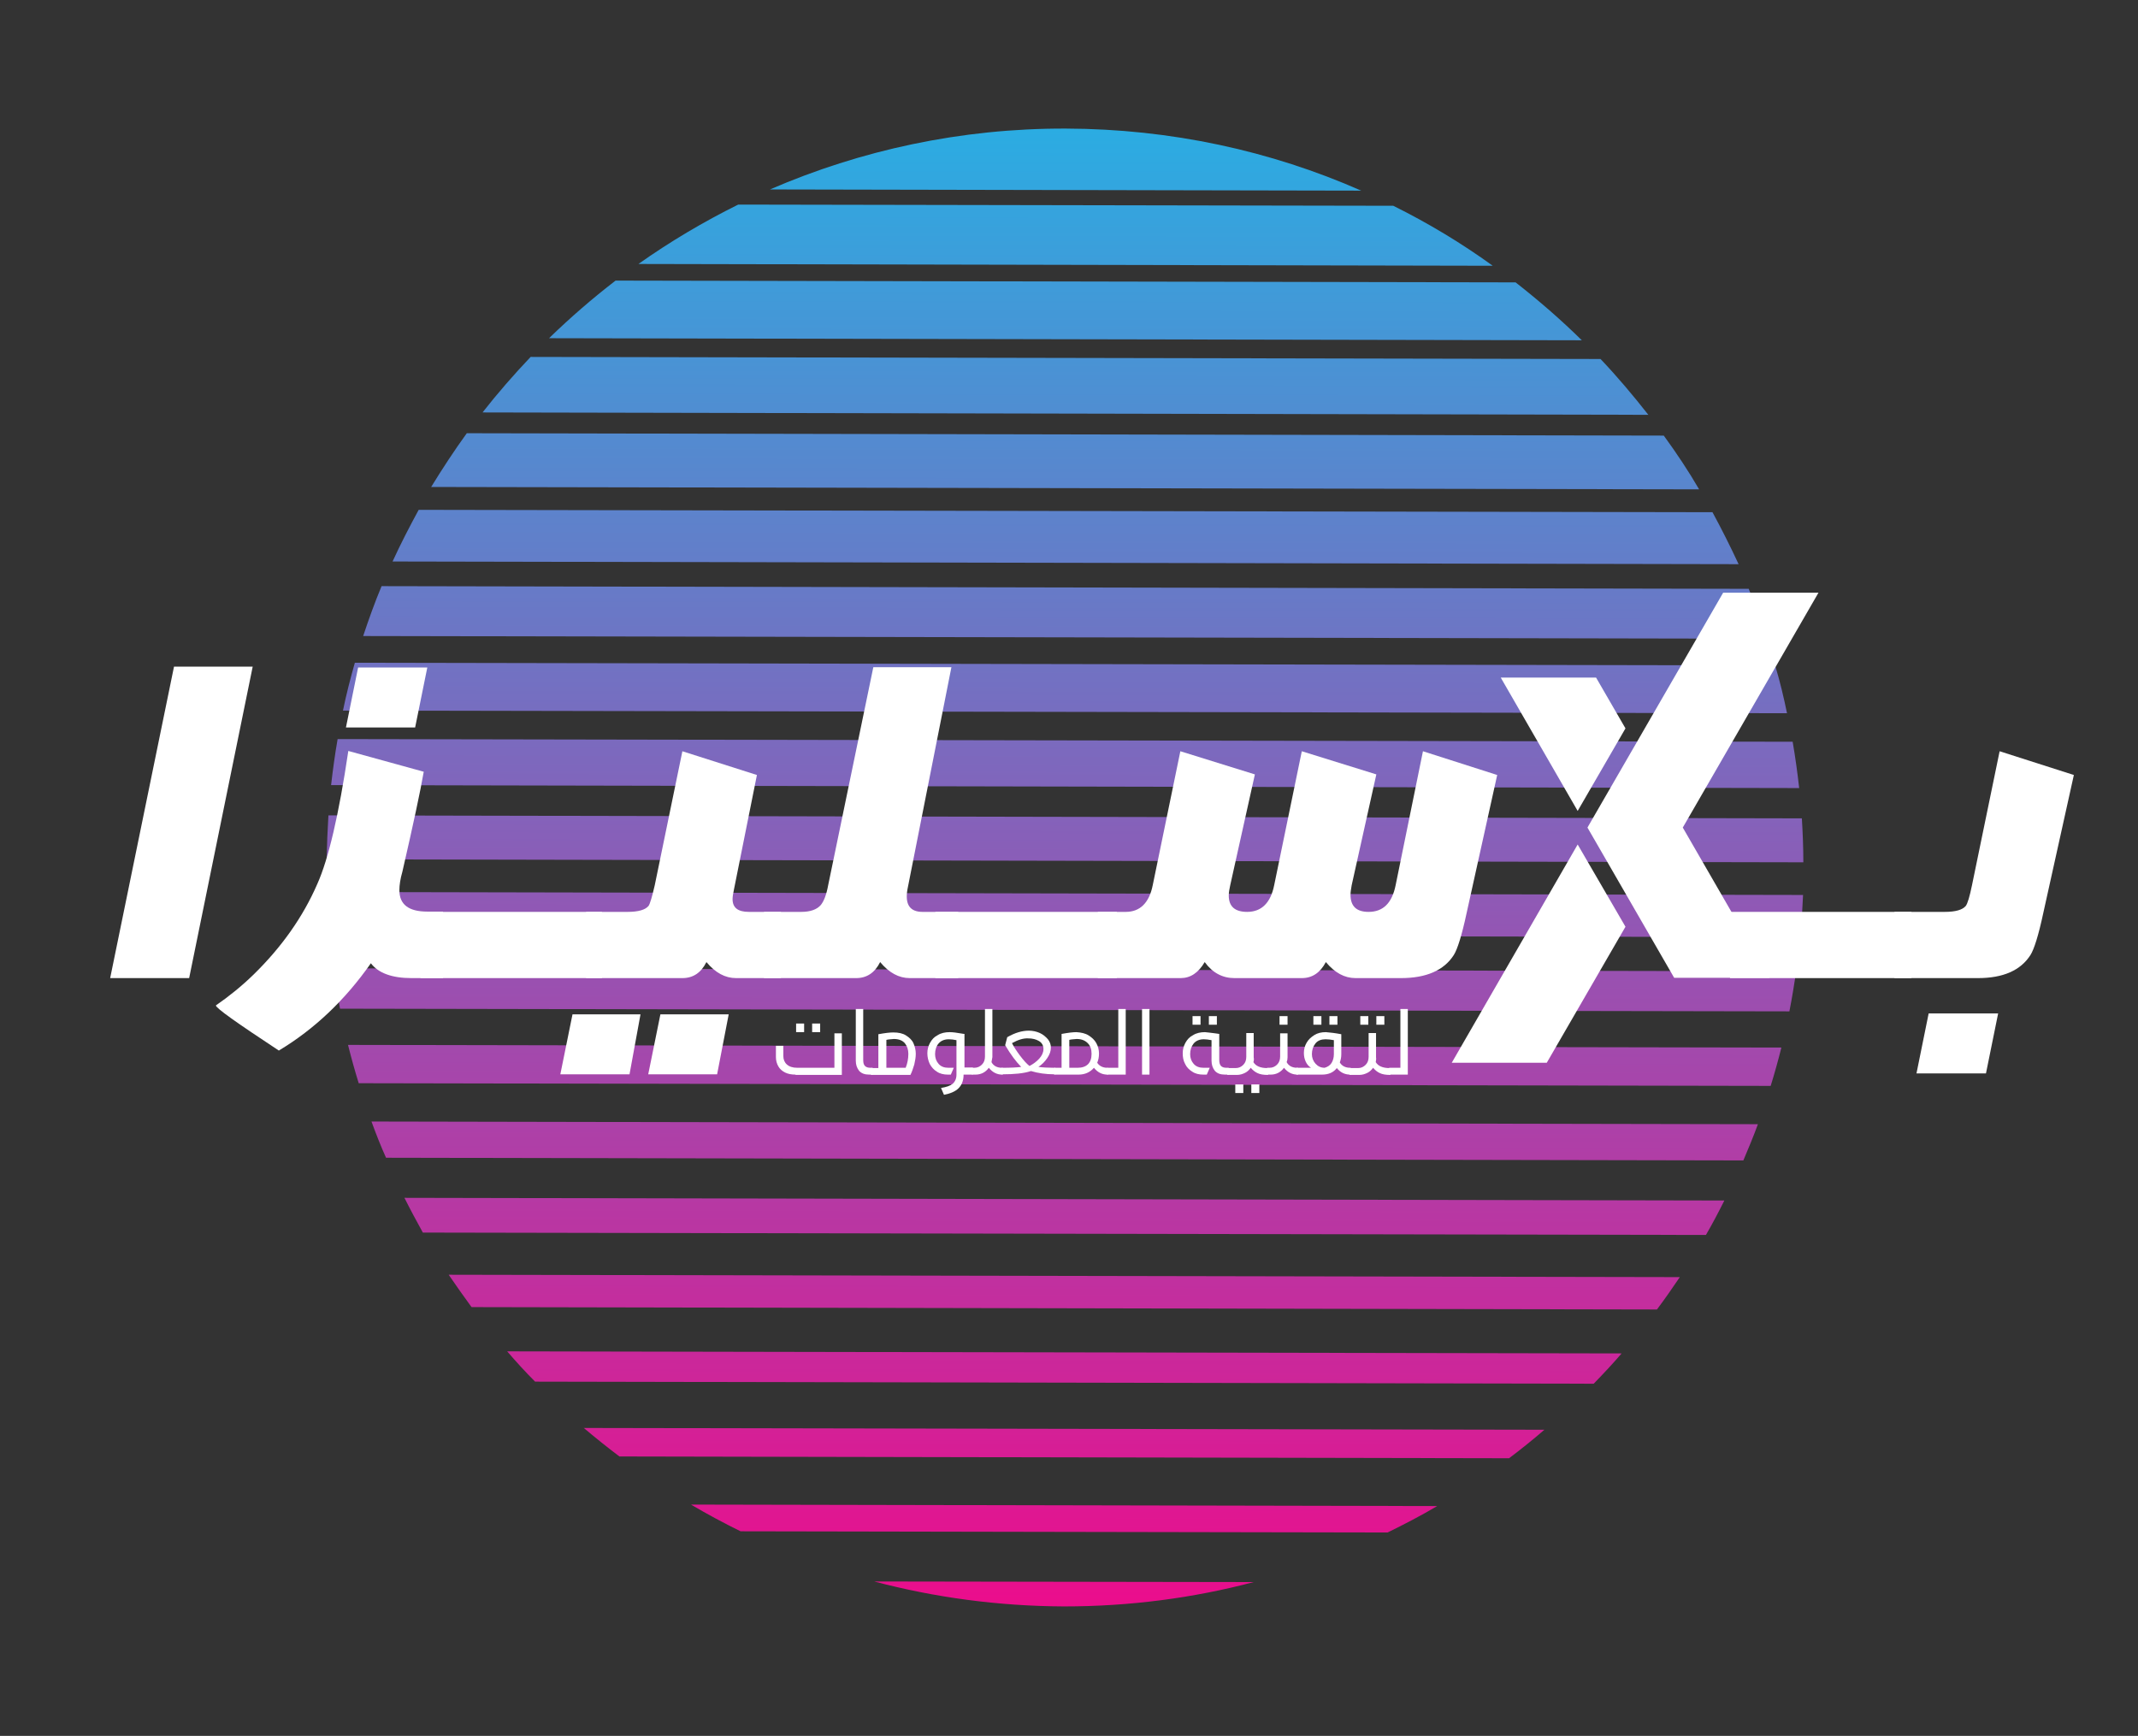 <?xml version="1.0" encoding="utf-8"?>
<!-- Generator: Adobe Illustrator 23.0.5, SVG Export Plug-In . SVG Version: 6.00 Build 0)  -->
<svg version="1.1" id="Layer_1" xmlns="http://www.w3.org/2000/svg" xmlns:xlink="http://www.w3.org/1999/xlink" x="0px" y="0px"
	 viewBox="0 0 720 584.6" style="enable-background:new 0 0 720 584.6;" xml:space="preserve">
<rect x="0" y="0" width="720" height="584.6" fill="#333333" stroke="none"/>
<style type="text/css">
	.st0{fill:url(#SHAPE_1_);}
	.st1{fill-rule:evenodd;clip-rule:evenodd;fill:#FFFFFF;}
	.st2{fill:#FFFFFF;}
</style>
<linearGradient id="SHAPE_1_" gradientUnits="userSpaceOnUse" x1="147.115" y1="29.589" x2="337.576" y2="489.401" gradientTransform="matrix(0.924 -0.381 -0.381 -0.924 233.517 624.435)">
	<stop  offset="0" style="stop-color:#EB0D8C"/>
	<stop  offset="1" style="stop-color:#2BACE2"/>
</linearGradient>
<path id="SHAPE_4_" class="st0" d="M595.1,215.1l-472.8-0.9c1.9-5.7,3.9-11.3,6.2-16.8l460.4,0.9
	C591.2,203.8,593.3,209.4,595.1,215.1z M576.7,172.5L141,171.7c-3.1,5.7-6.1,11.5-8.8,17.4l453.3,0.9
	C582.7,184,579.8,178.2,576.7,172.5z M597.8,224.1l-478.3-0.9c-1.5,5.3-2.9,10.7-4,16.1l486.3,0.9
	C600.7,234.8,599.4,229.4,597.8,224.1z M606.8,275.6l-496.2-1c-0.3,4.9-0.5,9.9-0.6,14.8l497.3,1
	C607.3,285.5,607.1,280.5,606.8,275.6z M111,314.6l495.3,1c0.4-4.7,0.7-9.4,0.9-14.2l-497.1-1C110.2,305.2,110.5,309.9,111,314.6z
	 M603.7,249.8l-490-0.9c-0.9,5.1-1.6,10.3-2.2,15.5l494.4,1C605.3,260.1,604.6,255,603.7,249.8z M560.3,146.7l-403.1-0.8
	c-4.2,5.8-8.2,11.9-12,18.1l427,0.8C568.6,158.6,564.6,152.6,560.3,146.7z M510.4,95.1l-303.1-0.6c-7.8,6-15.3,12.5-22.4,19.4
	l347.8,0.7C525.7,107.7,518.2,101.2,510.4,95.1z M469.2,69.3l-220.6-0.4c-11.7,5.8-23,12.5-33.6,20l287.7,0.6
	C492.2,81.9,480.9,75.1,469.2,69.3z M539,120.9l-360.3-0.7c-5.7,6-11.1,12.2-16.2,18.7l392.6,0.8C550,133.2,544.7,126.9,539,120.9z
	 M208.6,490.5l299.6,0.6c4.1-3.1,8.1-6.3,11.9-9.6l-323.5-0.6C200.5,484.2,204.5,487.4,208.6,490.5z M358.9,43.3
	c-35.4-0.1-69.1,7.3-99.6,20.5l199.1,0.4C428,50.8,394.3,43.4,358.9,43.3z M180.2,465.3l356.5,0.7c3.2-3.3,6.4-6.7,9.4-10.2
	l-375.3-0.7C173.8,458.6,176.9,462,180.2,465.3z M249.4,515.7l217.9,0.4c5.7-2.8,11.3-5.7,16.7-8.9l-251.3-0.5
	C238.1,509.9,243.7,512.9,249.4,515.7z M358.3,541c22.1,0,43.5-2.8,63.9-8.2l-127.8-0.2C314.8,538,336.2,540.9,358.3,541z
	 M142.4,415.1l432.1,0.8c2.2-3.8,4.2-7.6,6.2-11.6l-444.5-0.9C138.2,407.4,140.3,411.3,142.4,415.1z M120.8,364.8l475.5,0.9
	c1.3-4.2,2.5-8.5,3.6-12.9l-482.7-0.9C118.3,356.3,119.5,360.6,120.8,364.8z M130,389.9l457.1,0.9c1.7-4,3.4-8.1,4.9-12.2
	l-466.9-0.9C126.6,381.8,128.2,385.9,130,389.9z M158.8,440.2L558,441c2.7-3.6,5.2-7.2,7.7-10.9l-414.6-0.8
	C153.6,433,156.2,436.6,158.8,440.2z M114.5,339.7l488.1,0.9c0.9-4.5,1.6-9,2.3-13.5l-492.6-1C112.9,330.7,113.7,335.2,114.5,339.7z
	"/>
<g>
	<g>
		<g>
			<g>
				<defs>
					<polygon id="SVGID_18_" points="505.4,228.2 531.3,273.1 547.4,245.3 537.5,228.2 					"/>
				</defs>
				<clipPath id="SVGID_1_">
					<use xlink:href="#SVGID_18_"  style="overflow:visible;"/>
				</clipPath>
			</g>
			<g>
				<defs>
					<polygon id="SVGID_17_" points="547.4,312.1 520.9,357.9 488.9,357.9 531.3,284.4 					"/>
				</defs>
				<clipPath id="SVGID_2_">
					<use xlink:href="#SVGID_17_"  style="overflow:visible;"/>
				</clipPath>
			</g>
		</g>
		<g>
			<g>
				<defs>
					<polygon id="SVGID_16_" points="505.4,228.2 531.3,273.1 547.4,245.3 537.5,228.2 					"/>
				</defs>
				<use xlink:href="#SVGID_16_"  style="overflow:visible;fill-rule:evenodd;clip-rule:evenodd;fill:#FFFFFF;"/>
				<clipPath id="SVGID_3_">
					<use xlink:href="#SVGID_16_"  style="overflow:visible;"/>
				</clipPath>
			</g>
			<polygon class="st1" points="612.4,199.6 580.3,199.6 534.6,278.7 563.8,329.3 595.9,329.3 566.7,278.7 			"/>
			<g>
				<defs>
					<polygon id="SVGID_15_" points="547.4,312.1 520.9,357.9 488.9,357.9 531.3,284.4 					"/>
				</defs>
				<use xlink:href="#SVGID_15_"  style="overflow:visible;fill-rule:evenodd;clip-rule:evenodd;fill:#FFFFFF;"/>
				<clipPath id="SVGID_4_">
					<use xlink:href="#SVGID_15_"  style="overflow:visible;"/>
				</clipPath>
			</g>
		</g>
		<g>
			<g>
				<defs>
					<polygon id="SVGID_14_" points="505.4,228.2 531.3,273.1 547.4,245.3 537.5,228.2 					"/>
				</defs>
				<clipPath id="SVGID_5_">
					<use xlink:href="#SVGID_14_"  style="overflow:visible;"/>
				</clipPath>
			</g>
			<g>
				<defs>
					<polygon id="SVGID_13_" points="547.4,312.1 520.9,357.9 488.9,357.9 531.3,284.4 					"/>
				</defs>
				<clipPath id="SVGID_6_">
					<use xlink:href="#SVGID_13_"  style="overflow:visible;"/>
				</clipPath>
			</g>
		</g>
	</g>
	<g>
		<g>
			<path class="st2" d="M85.1,224.5L63.7,329.4H37.1l21.5-104.9H85.1z"/>
			<path class="st2" d="M149.4,329.4h-10.8c-6.6,0-11.2-1.7-13.7-5c-8.7,12.4-19,22.2-31,29.4c-14.1-9.3-21.2-14.3-21.2-15.2
				c4.5-3.1,8.8-6.6,12.7-10.4c9.4-9.2,16.6-19.3,21.5-30.6c3.7-8.3,7.2-23.1,10.4-44.7l25.4,7c-1.1,6.4-3.5,17.6-7.2,33.7
				c-0.7,2.4-1,4.5-1,6.2c0,4.8,3.1,7.2,9.4,7.2h5.3V329.4z M143.9,224.8l-4.1,20.2h-23.3l4.1-20.2H143.9z"/>
			<path class="st2" d="M202.7,329.4h-61.1v-22.3h61.1V329.4z"/>
			<path class="st2" d="M215.7,341.6l-3.7,20.2h-23.3l4.1-20.2H215.7z M263,329.4h-15.1c-3.7,0-7-1.8-10-5.4
				c-1.8,3.6-4.5,5.4-8.1,5.4h-32.4v-22.3h13.9c3.7,0,6-0.7,7.1-2c0.5-0.7,1.2-3.1,2.1-7l9.3-45.1l25.1,8l-7.7,38.4
				c-0.3,1.4-0.5,2.6-0.5,3.4c0,2.9,1.8,4.3,5.5,4.3H263V329.4z M245.4,341.6l-3.9,20.2h-23.2l4.1-20.2H245.4z"/>
			<path class="st2" d="M322.6,329.4h-16.2c-3.7,0-7-1.8-10-5.4c-1.8,3.6-4.5,5.4-8.1,5.4h-31v-22.3h12.5c3.1,0,5.3-0.8,6.6-2.3
				c1-1.2,1.9-3.4,2.5-6.7l15.2-73.4h26.3l-14.8,74.8c-0.9,5.1,0.8,7.6,5.1,7.6h12V329.4z"/>
			<path class="st2" d="M376.1,329.4H315v-22.3h61.1V329.4z"/>
			<path class="st2" d="M504.2,261l-10.3,46.5c-1.6,7.5-3.1,12.2-4.3,14.1c-3.3,5.2-9.3,7.8-17.8,7.8h-15.3c-3.7,0-7-1.8-10-5.4
				c-1.9,3.6-4.6,5.4-8.1,5.4h-22.7c-4,0-7.4-1.8-10-5.4c-2.1,3.6-4.8,5.4-8.1,5.4h-27.9v-22.3h9.4c4.8,0,7.9-3,9.1-9l9.3-45.1
				l25.1,7.8l-8.3,37.3c-0.3,1.3-0.5,2.5-0.5,3.5c0,3.7,2.1,5.5,6.2,5.5c4.8,0,7.9-3,9.1-9l9.3-45.1l25.1,7.8l-8.3,37.3
				c-0.2,1.2-0.4,2.3-0.4,3.2c0,3.9,2,5.8,6.1,5.8c4.9,0,7.9-3,9.1-9l9.2-45.1L504.2,261z"/>
			<path class="st2" d="M643.7,329.4h-61.1v-22.3h61.1V329.4z"/>
			<path class="st2" d="M698.4,261l-10.3,46.5c-1.6,7.5-3.1,12.2-4.3,14.1c-3.3,5.2-9.2,7.8-17.7,7.8h-28.1v-22.3h16.9
				c3.7,0,6-0.7,7.1-2c0.6-0.8,1.3-3.1,2.1-7l9.3-45.1L698.4,261z M672.9,341.3l-4.1,20.2h-23.4l4.1-20.2H672.9z"/>
		</g>
	</g>
	<g>
		<path class="st2" d="M267.9,361.9c-1.3,0-2.5-0.2-3.5-0.7c-1-0.5-1.8-1.2-2.3-2.1s-0.8-1.9-0.8-3.1v-3.8h2.5v3.5
			c0,1.1,0.4,2.1,1.2,2.8c0.8,0.7,1.9,1.1,3.5,1.1H281V348h2.5v14H267.9z M268.1,347.6v-2.9h2.7v2.9H268.1z M273.5,347.6v-2.9h2.7
			v2.9H273.5z"/>
		<path class="st2" d="M291.3,359c0.4,0.4,1,0.6,1.8,0.6h0.6c0.1,0,0.2,0,0.2,0.1c0,0.1,0.1,0.1,0.1,0.2v1.7c0,0.1,0,0.1-0.1,0.2
			c0,0.1-0.1,0.1-0.2,0.1h-1c-1.5,0-2.6-0.4-3.4-1.3c-0.7-0.9-1.1-2-1.1-3.4v-17.4h2.5V357C290.7,358,290.9,358.6,291.3,359z"/>
		<path class="st2" d="M305.1,348.7c1.1,0.7,2,1.5,2.5,2.6s0.8,2.3,0.8,3.6c0,1.1-0.2,2.3-0.5,3.6c-0.4,1.3-0.8,2.5-1.3,3.5h-13.1
			c-0.1,0-0.2,0-0.2-0.1c0-0.1-0.1-0.1-0.1-0.2v-1.7c0-0.1,0-0.1,0.1-0.2c0-0.1,0.1-0.1,0.2-0.1h2.3v-11.4c2.2-0.4,3.8-0.6,5-0.6
			C302.6,347.7,304,348,305.1,348.7z M298.5,350.2v9.4h6.5c0.6-1.5,0.9-3.1,0.9-4.7c0-1.4-0.4-2.6-1.2-3.6c-0.8-0.9-2-1.4-3.7-1.4
			C300.1,350,299.3,350,298.5,350.2z"/>
		<path class="st2" d="M327.6,359.7c0,0.1,0.1,0.1,0.1,0.2v1.7c0,0.1,0,0.1-0.1,0.2c0,0.1-0.1,0.1-0.2,0.1h-2.9c0,2-0.6,3.5-1.7,4.6
			s-2.8,1.8-4.9,2.2l-1-2.3c1.8-0.3,3-0.7,3.9-1.4c0.8-0.7,1.3-1.7,1.3-3.1v-11.6c-0.9-0.2-1.8-0.3-2.6-0.3c-1.5,0-2.6,0.5-3.4,1.4
			s-1.2,2.2-1.2,3.6c0,1.3,0.4,2.4,1.2,3.3c0.8,0.9,1.9,1.3,3.3,1.3h1.8l-1,2.3h-1c-1.4,0-2.7-0.3-3.7-1c-1-0.6-1.8-1.5-2.4-2.6
			c-0.5-1.1-0.8-2.3-0.8-3.6c0-1.3,0.3-2.4,0.9-3.5c0.6-1.1,1.4-2,2.6-2.6c1.1-0.7,2.5-1,4-1c1.1,0,2.5,0.2,4.2,0.5
			c0.1,0,0.4,0.1,0.8,0.1v11.3h2.9C327.5,359.6,327.6,359.7,327.6,359.7z"/>
		<path class="st2" d="M333.9,357.7c0.7,1.3,1.9,1.9,3.6,1.9c0.1,0,0.2,0,0.2,0.1c0,0.1,0.1,0.1,0.1,0.2v1.7c0,0.1,0,0.1-0.1,0.2
			c0,0.1-0.1,0.1-0.2,0.1c-1.8,0-3.3-0.8-4.5-2.3c-1.1,1.5-2.6,2.3-4.5,2.3h-1c-0.1,0-0.2,0-0.2-0.1c0-0.1-0.1-0.1-0.1-0.2v-1.7
			c0-0.1,0-0.1,0.1-0.2c0-0.1,0.1-0.1,0.2-0.1h0.6c1.1,0,1.9-0.4,2.6-1.1c0.7-0.7,1-1.6,1-2.7v-16h2.5V356
			C334.1,356.7,334,357.2,333.9,357.7z"/>
		<path class="st2" d="M350.2,347.9c1.1,0.5,2,1.3,2.7,2.1c0.7,0.9,1,1.8,1,2.8c0,1.2-0.4,2.3-1.2,3.5c-0.8,1.2-1.8,2.2-3,3
			c1.4,0.2,3.2,0.3,5.4,0.3c0.3,0,0.4,0.1,0.4,0.3v1.6c0,0.2-0.1,0.3-0.4,0.3c-2.9,0-5.6-0.4-7.9-1.1c-2.4,0.8-5.6,1.1-9.7,1.1
			c-0.2,0-0.3-0.1-0.3-0.3v-1.6c0-0.2,0.1-0.3,0.3-0.3c2.9,0,5.1-0.1,6.4-0.3c-1.7-1.7-3.5-4.1-5.4-7.3l0.7-2.7
			c2.6-1.5,5-2.2,7.3-2.2C347.8,347.1,349.1,347.4,350.2,347.9z M340.8,351.3c0.6,1.2,1.5,2.6,2.7,4.2c1.2,1.6,2.3,2.8,3.2,3.5
			c1.3-0.7,2.4-1.5,3.3-2.5c0.9-1,1.4-2.1,1.4-3.2c0-1.2-0.5-2.1-1.5-2.7c-1-0.6-2.2-0.9-3.6-0.9
			C344.6,349.6,342.8,350.2,340.8,351.3z"/>
		<path class="st2" d="M366.6,348.7c1.1,0.7,2,1.5,2.6,2.6c0.6,1.1,0.9,2.3,0.9,3.5c0,1.2-0.2,2.2-0.6,3.1c0.7,1.1,1.9,1.7,3.4,1.7
			c0.1,0,0.2,0,0.2,0.1c0,0.1,0.1,0.1,0.1,0.2v1.7c0,0.1,0,0.1-0.1,0.2c0,0.1-0.1,0.1-0.2,0.1c-1.8,0-3.3-0.8-4.5-2.3
			c-1.3,1.5-3,2.3-5.2,2.3h-8c-0.1,0-0.2,0-0.2-0.1c0-0.1-0.1-0.1-0.1-0.2v-1.7c0-0.1,0-0.1,0.1-0.2c0-0.1,0.1-0.1,0.2-0.1h2.3
			v-11.4c2.2-0.4,3.8-0.6,5-0.6C364.1,347.7,365.5,348,366.6,348.7z M360.1,350.2v9.4h2.8c1.5,0,2.7-0.4,3.5-1.2
			c0.8-0.8,1.2-2,1.2-3.5c0-1.5-0.4-2.7-1.3-3.6c-0.9-0.9-2.1-1.4-3.7-1.4C361.7,350,360.8,350,360.1,350.2z"/>
		<path class="st2" d="M373,361.9c-0.1,0-0.2,0-0.2-0.1c0-0.1-0.1-0.1-0.1-0.2v-1.7c0-0.1,0-0.1,0.1-0.2c0-0.1,0.1-0.1,0.2-0.1h3.6
			v-19.8h2.5v22.1H373z"/>
		<path class="st2" d="M384.6,361.9v-22.1h2.5v22.1H384.6z"/>
		<path class="st2" d="M409.2,348l1.4,0.2l0,8.8c0,0.9,0.2,1.6,0.6,2s1,0.6,1.8,0.6h0.6c0.1,0,0.2,0,0.2,0.1c0,0.1,0.1,0.1,0.1,0.2
			v1.7c0,0.1,0,0.1-0.1,0.2c0,0.1-0.1,0.1-0.2,0.1h-1.1c-1.5,0-2.6-0.4-3.4-1.3c-0.7-0.9-1.1-2-1.1-3.4v-6.9c-1-0.2-1.9-0.3-2.6-0.3
			c-1.5,0-2.6,0.5-3.4,1.4c-0.8,1-1.2,2.2-1.2,3.6c0,1.3,0.4,2.4,1.2,3.3c0.8,0.9,1.9,1.3,3.3,1.3h2.1l-1,2.3h-1.2
			c-1.4,0-2.7-0.3-3.7-1c-1-0.6-1.9-1.5-2.4-2.6c-0.6-1.1-0.8-2.3-0.8-3.6c0-1.3,0.3-2.4,0.9-3.5c0.6-1.1,1.4-2,2.6-2.6
			c1.1-0.7,2.5-1,4-1C406.6,347.7,407.8,347.8,409.2,348z M401.6,345.1v-2.9h2.7v2.9H401.6z M407.1,345.1v-2.9h2.7v2.9H407.1z"/>
		<path class="st2" d="M422.1,357.7c0.8,1.3,2.3,2,4.7,2c0.1,0,0.2,0,0.2,0.1c0,0.1,0.1,0.1,0.1,0.2v1.7c0,0,0,0.1-0.1,0.2
			c0,0.1-0.1,0.1-0.2,0.1c-1.3,0-2.5-0.2-3.3-0.6c-0.9-0.4-1.6-1-2.3-1.8c-0.5,0.7-1.1,1.3-1.9,1.7c-0.8,0.4-1.7,0.7-2.7,0.7h-3.1
			c-0.1,0-0.2,0-0.2-0.1c0-0.1-0.1-0.1-0.1-0.2v-1.7c0-0.1,0-0.1,0.1-0.2c0-0.1,0.1-0.1,0.2-0.1h2.6c1.1,0,1.9-0.4,2.6-1.1
			c0.7-0.7,1-1.6,1-2.7v-8h2.5v8.2C422.3,356.6,422.3,357.1,422.1,357.7z M416,368.1v-2.9h2.7v2.9H416z M421.4,368.1v-2.9h2.7v2.9
			H421.4z"/>
		<path class="st2" d="M433.3,357.7c0.7,1.3,1.9,1.9,3.6,1.9c0.1,0,0.2,0,0.2,0.1c0,0.1,0.1,0.1,0.1,0.2v1.7c0,0.1,0,0.1-0.1,0.2
			c0,0.1-0.1,0.1-0.2,0.1c-1.8,0-3.3-0.8-4.5-2.3c-1.1,1.5-2.6,2.3-4.5,2.3h-1c-0.1,0-0.2,0-0.2-0.1c0-0.1-0.1-0.1-0.1-0.2v-1.7
			c0-0.1,0-0.1,0.1-0.2c0-0.1,0.1-0.1,0.2-0.1h0.6c1.1,0,1.9-0.4,2.6-1.1c0.7-0.7,1-1.6,1-2.7V348h2.5v8.1
			C433.6,356.7,433.5,357.2,433.3,357.7z M430.9,345.1v-2.9h2.7v2.9H430.9z"/>
		<path class="st2" d="M451.7,348.3v6.8c0,1-0.2,1.9-0.5,2.7c0.7,1.2,1.9,1.8,3.5,1.8c0.1,0,0.2,0,0.2,0.1c0,0.1,0.1,0.1,0.1,0.2
			v1.7c0,0.1,0,0.1-0.1,0.2c0,0.1-0.1,0.1-0.2,0.1c-1.8,0-3.3-0.7-4.5-2.2c-1.2,1.5-2.8,2.2-5,2.2h-8.4c-0.1,0-0.2,0-0.2-0.1
			c0-0.1-0.1-0.1-0.1-0.2v-1.7c0-0.1,0-0.1,0.1-0.2c0-0.1,0.1-0.1,0.2-0.1h4.7c-0.8-0.5-1.4-1.2-1.8-2.1c-0.4-0.9-0.6-1.8-0.6-2.9
			c0-1.2,0.3-2.4,0.9-3.4c0.6-1.1,1.5-1.9,2.6-2.6c1.1-0.7,2.4-1,3.9-1C447.8,347.7,449.6,347.9,451.7,348.3z M443,351.4
			c-0.8,1-1.2,2.2-1.2,3.6c0,1.2,0.4,2.3,1.2,3.2c0.8,0.9,1.8,1.4,3.1,1.4c1-0.3,1.8-0.8,2.3-1.6c0.5-0.8,0.8-1.8,0.8-3v-4.7
			c-1-0.2-2-0.3-2.8-0.3C445,350,443.8,350.4,443,351.4z M442.3,345.1v-2.9h2.7v2.9H442.3z M447.7,345.1v-2.9h2.7v2.9H447.7z"/>
		<path class="st2" d="M463.3,357.7c0.8,1.3,2.3,2,4.7,2c0.1,0,0.2,0,0.2,0.1c0,0.1,0.1,0.1,0.1,0.2v1.7c0,0,0,0.1-0.1,0.2
			c0,0.1-0.1,0.1-0.2,0.1c-1.3,0-2.5-0.2-3.3-0.6c-0.9-0.4-1.6-1-2.3-1.8c-0.5,0.7-1.1,1.3-1.9,1.7c-0.8,0.4-1.7,0.7-2.7,0.7h-3.1
			c-0.1,0-0.2,0-0.2-0.1c0-0.1-0.1-0.1-0.1-0.2v-1.7c0-0.1,0-0.1,0.1-0.2c0-0.1,0.1-0.1,0.2-0.1h2.6c1.1,0,1.9-0.4,2.6-1.1
			c0.7-0.7,1-1.6,1-2.7v-8h2.5v8.2C463.5,356.6,463.4,357.1,463.3,357.7z M458.1,345.1v-2.9h2.7v2.9H458.1z M463.5,345.1v-2.9h2.7
			v2.9H463.5z"/>
		<path class="st2" d="M468,361.9c-0.1,0-0.2,0-0.2-0.1c0-0.1-0.1-0.1-0.1-0.2v-1.7c0-0.1,0-0.1,0.1-0.2c0-0.1,0.1-0.1,0.2-0.1h3.6
			v-19.8h2.5v22.1H468z"/>
	</g>
</g>
</svg>
